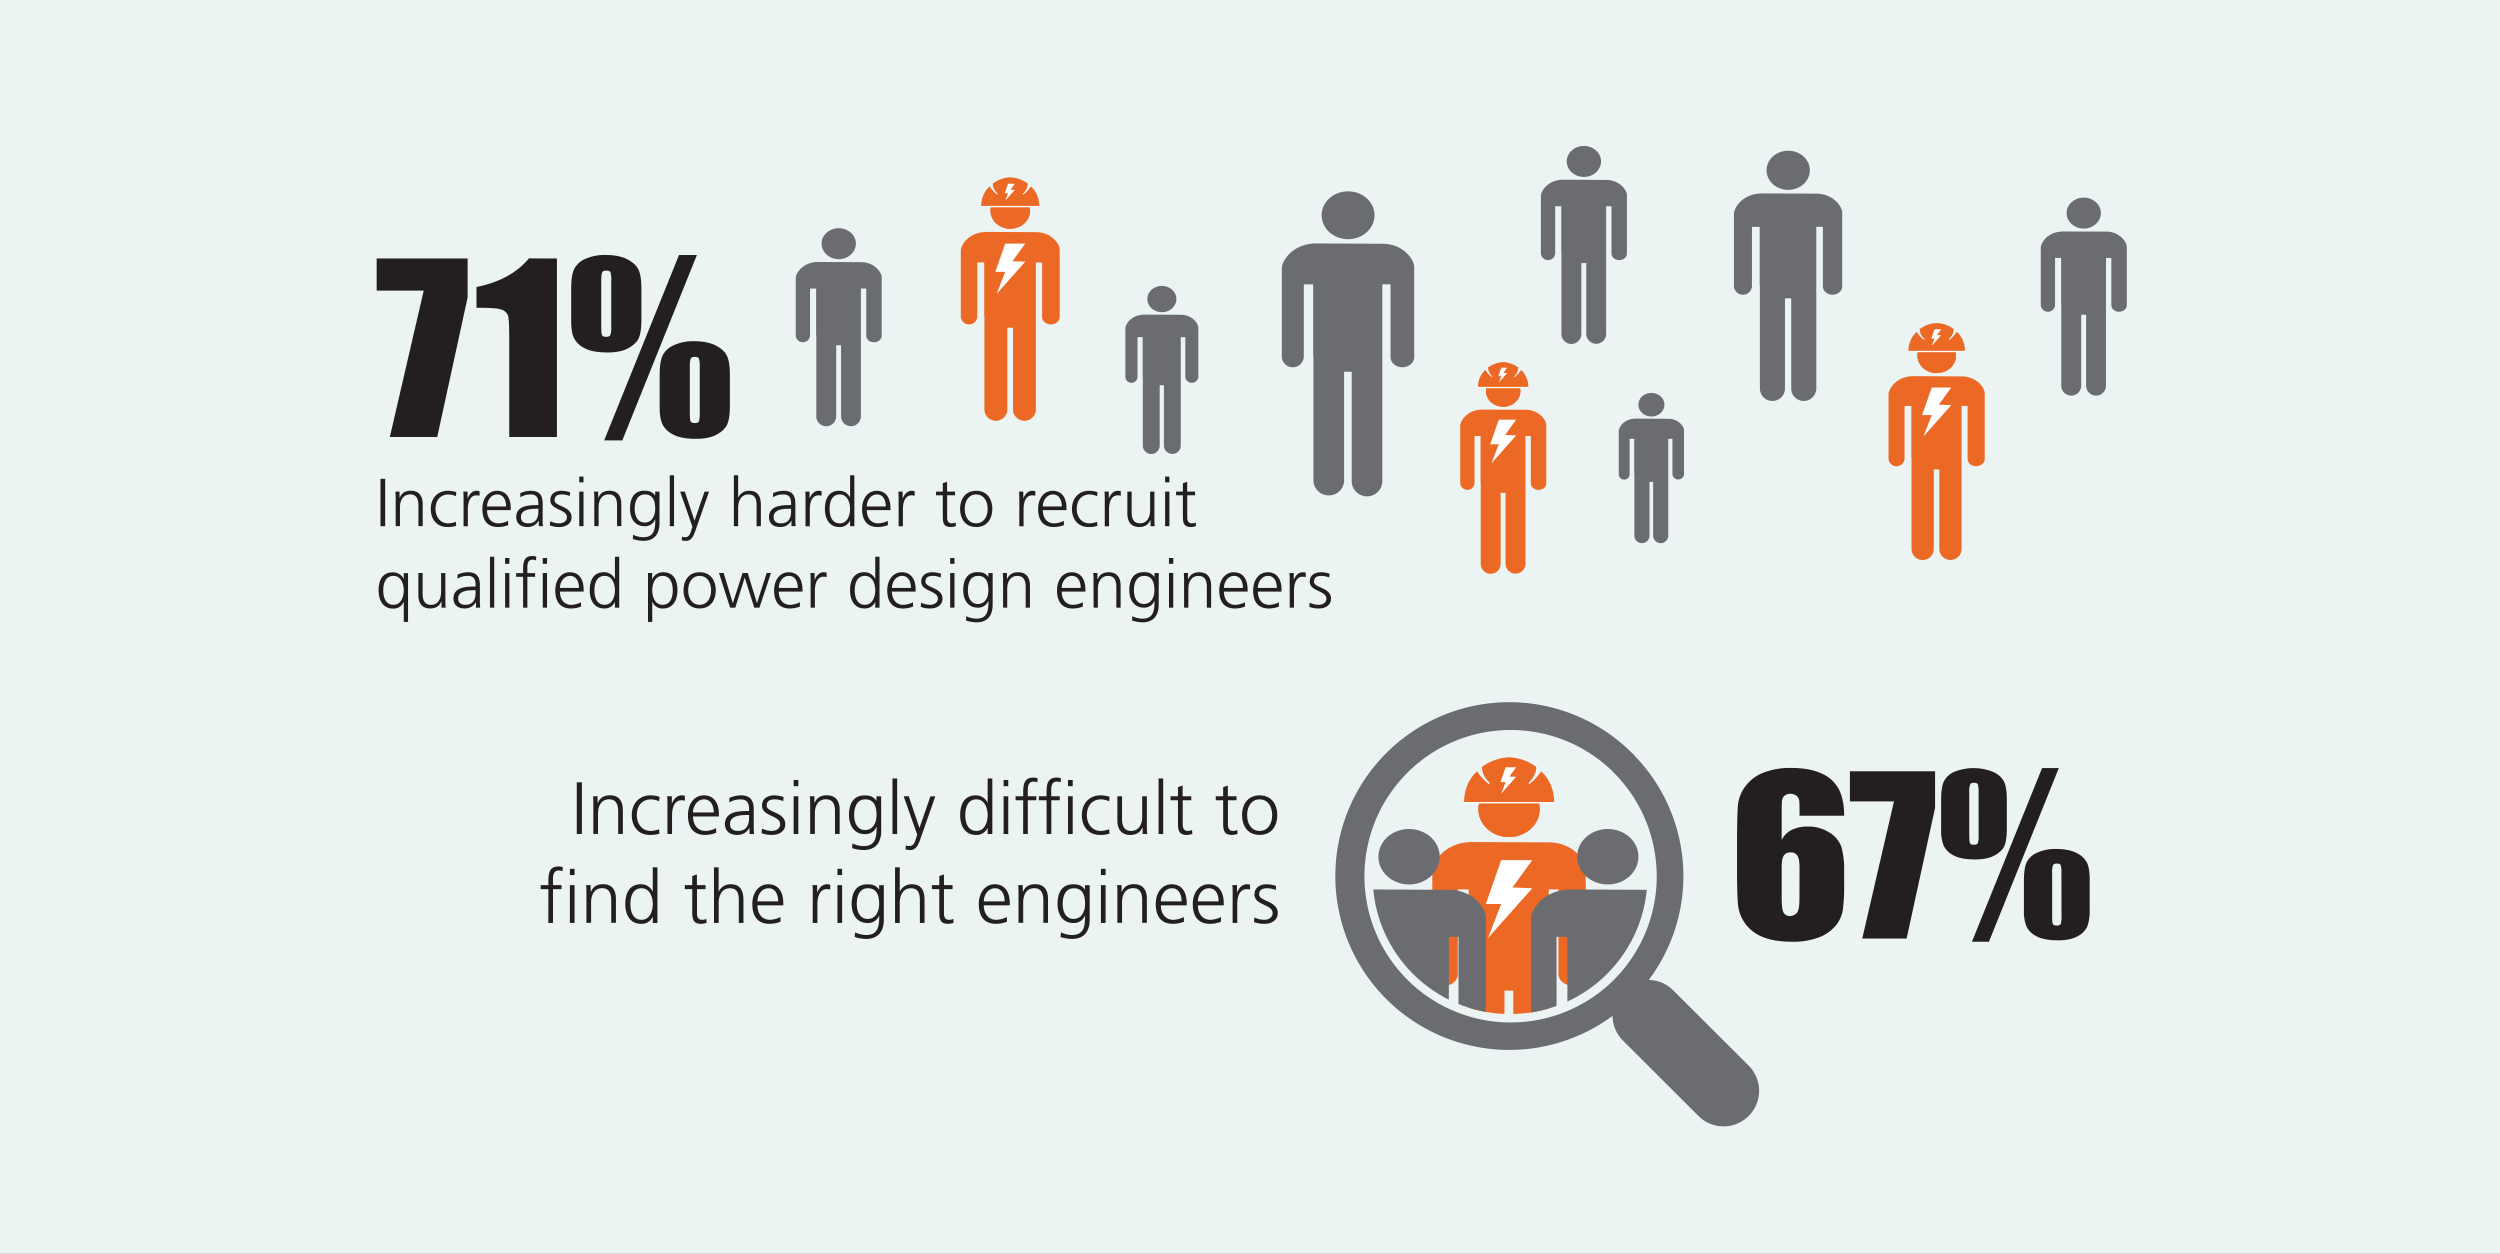 <svg id="Layer_1" data-name="Layer 1" xmlns="http://www.w3.org/2000/svg" xmlns:xlink="http://www.w3.org/1999/xlink" viewBox="0 0 1296 650"><rect x="0" y="0" width="1296" height="650" fill="#333333" stroke="none"/><defs><style>.cls-1,.cls-7{fill:none;}.cls-2{fill:#ebf3f3;stroke:#231f20;stroke-width:0.87px;}.cls-2,.cls-7{stroke-miterlimit:10;}.cls-3{fill:#231f20;}.cls-4{fill:#6b6c6f;}.cls-5{fill:#eb6924;}.cls-6{fill:#fff;}.cls-7{stroke:#fff;stroke-width:0.7px;}.cls-8{clip-path:url(#clip-path);}</style><clipPath id="clip-path"><circle class="cls-1" cx="782.8" cy="454.48" r="71.2"/></clipPath></defs><rect class="cls-2" x="-7.35" y="-7.18" width="1310.2" height="666.95"/><path class="cls-3" d="M197.24,248.22h2.43v24.56h-2.43Z"/><path class="cls-3" d="M205.12,259.06c0-1.37,0-2.78-.14-4.22h2.15V258h.07c.74-1.62,2.07-3.62,5.8-3.62,4.44,0,6.13,3,6.13,6.89v11.47h-2.22v-10.9c0-3.38-1.2-5.56-4.26-5.56-4,0-5.31,3.55-5.31,6.54v9.92h-2.22Z"/><path class="cls-3" d="M236.37,257.23a10.16,10.16,0,0,0-3.84-.91c-4.32,0-6.75,3.13-6.75,7.49,0,4.08,2.46,7.49,6.51,7.49a11.49,11.49,0,0,0,4-.8l.22,2.07a13.3,13.3,0,0,1-4.61.64c-5.77,0-8.59-4.4-8.59-9.4,0-5.52,3.55-9.39,8.87-9.39a13.57,13.57,0,0,1,4.33.7Z"/><path class="cls-3" d="M240.31,258.85a32.39,32.39,0,0,0-.14-4h2.22v3.45h.07c.81-2,2.32-3.87,4.61-3.87a6.3,6.3,0,0,1,1.54.21V257a5.76,5.76,0,0,0-1.61-.21c-3.52,0-4.47,3.94-4.47,7.18v8.86h-2.22Z"/><path class="cls-3" d="M263.43,272.22a14.73,14.73,0,0,1-5.2,1c-6,0-8.17-4-8.17-9.4s3-9.39,7.57-9.39c5.07,0,7.14,4.08,7.14,8.9v1.12H252.49c0,3.8,2,6.86,5.91,6.86a11.49,11.49,0,0,0,5-1.33Zm-1.09-9.68c0-3.13-1.26-6.22-4.57-6.22s-5.28,3.27-5.28,6.22Z"/><path class="cls-3" d="M279.3,269.9h-.07a6.32,6.32,0,0,1-5.7,3.31c-5.1,0-5.91-3.45-5.91-5.07,0-6,6.41-6.3,11.05-6.3h.42v-.91c0-3.07-1.09-4.61-4.08-4.61a9.6,9.6,0,0,0-5.28,1.47v-2.14a14.17,14.17,0,0,1,5.28-1.23c4.44,0,6.3,2,6.3,6.68V269a24.88,24.88,0,0,0,.18,3.76H279.3Zm-.21-6.16h-.63c-3.84,0-8.41.39-8.41,4.33,0,2.36,1.69,3.23,3.73,3.23,5.21,0,5.31-4.53,5.31-6.47Z"/><path class="cls-3" d="M285.22,270.18a10.49,10.49,0,0,0,4.68,1.12c2.11,0,4-1.16,4-3.2,0-4.25-8.62-3.59-8.62-8.79,0-3.56,2.89-4.89,5.84-4.89a14.4,14.4,0,0,1,4.44.8l-.22,1.94a10.4,10.4,0,0,0-4-.84c-2.29,0-3.87.7-3.87,3,0,3.34,8.83,2.92,8.83,8.79,0,3.8-3.55,5.11-6.26,5.11a13.54,13.54,0,0,1-5-.85Z"/><path class="cls-3" d="M302.49,250.05h-2.21v-3h2.21Zm-2.21,4.79h2.21v17.94h-2.21Z"/><path class="cls-3" d="M308.09,259.06c0-1.37,0-2.78-.14-4.22h2.14V258h.07c.74-1.62,2.08-3.62,5.81-3.62,4.43,0,6.12,3,6.12,6.89v11.47h-2.21v-10.9c0-3.38-1.2-5.56-4.26-5.56-4.05,0-5.31,3.55-5.31,6.54v9.92h-2.22Z"/><path class="cls-3" d="M341.87,271.3c0,5-2.25,9.08-8.41,9.08a18.61,18.61,0,0,1-5.42-.95l.18-2.21a12.19,12.19,0,0,0,5.27,1.26c5.7,0,6.2-4.15,6.2-9.22h-.07a5.56,5.56,0,0,1-5.46,3.52c-5.73,0-7.56-5-7.56-9,0-5.45,2.11-9.39,7.39-9.39,2.39,0,3.94.31,5.59,2.46h.07v-2h2.22Zm-7.67-.42c4,0,5.45-3.8,5.45-7.07,0-4.33-1.27-7.49-5.31-7.49-4.22,0-5.32,4-5.32,7.49S330.43,270.88,334.2,270.88Z"/><path class="cls-3" d="M347.22,246.39h2.21v26.39h-2.21Z"/><path class="cls-3" d="M360.38,275.46c-.85,2.46-2.11,4.92-4.61,4.92a10.29,10.29,0,0,1-2.39-.28l.21-1.9a4.51,4.51,0,0,0,1.65.28c1.9,0,2.53-1.58,3.24-3.9l.45-1.59-6.36-18.15H355l5,15,0,0h.07l5.17-15h2.33Z"/><path class="cls-3" d="M380.43,246.39h2.22v11.47h.07a6.09,6.09,0,0,1,5.6-3.44c4.82,0,6.12,3.2,6.12,7.63v10.73h-2.22V262.09c0-3.1-.6-5.77-4.26-5.77-3.94,0-5.31,3.73-5.31,6.86v9.6h-2.22Z"/><path class="cls-3" d="M410.31,269.9h-.07a6.34,6.34,0,0,1-5.7,3.31c-5.1,0-5.91-3.45-5.91-5.07,0-6,6.4-6.3,11.05-6.3h.42v-.91c0-3.07-1.09-4.61-4.08-4.61a9.55,9.55,0,0,0-5.28,1.47v-2.14a14.08,14.08,0,0,1,5.28-1.23c4.43,0,6.29,2,6.29,6.68V269a24.88,24.88,0,0,0,.18,3.76h-2.18Zm-.21-6.16h-.64c-3.83,0-8.41.39-8.41,4.33,0,2.36,1.69,3.23,3.73,3.23,5.21,0,5.32-4.53,5.32-6.47Z"/><path class="cls-3" d="M417.59,258.85a32.39,32.39,0,0,0-.14-4h2.22v3.45h.07c.81-2,2.32-3.87,4.61-3.87a6.38,6.38,0,0,1,1.55.21V257a5.88,5.88,0,0,0-1.62-.21c-3.52,0-4.47,3.94-4.47,7.18v8.86h-2.22Z"/><path class="cls-3" d="M442.9,272.78h-2.22v-2.85h-.07a5.74,5.74,0,0,1-5.59,3.28c-4.93,0-7.39-4.09-7.39-9.4s2.11-9.39,7.39-9.39a6,6,0,0,1,5.59,3.44h.07V246.39h2.22Zm-7.53-1.48c3.94,0,5.31-4.22,5.31-7.49s-1.37-7.49-5.31-7.49c-4.22,0-5.31,4-5.31,7.49S431.15,271.3,435.37,271.3Z"/><path class="cls-3" d="M460.28,272.22a14.78,14.78,0,0,1-5.21,1c-5.94,0-8.16-4-8.16-9.4s3-9.39,7.57-9.39c5.06,0,7.14,4.08,7.14,8.9v1.12H449.34c0,3.8,2,6.86,5.91,6.86a11.49,11.49,0,0,0,5-1.33Zm-1.09-9.68c0-3.13-1.27-6.22-4.57-6.22s-5.28,3.27-5.28,6.22Z"/><path class="cls-3" d="M465.84,258.85a32.39,32.39,0,0,0-.14-4h2.22v3.45H468c.81-2,2.32-3.87,4.61-3.87a6.38,6.38,0,0,1,1.55.21V257a5.88,5.88,0,0,0-1.62-.21c-3.52,0-4.47,3.94-4.47,7.18v8.86h-2.22Z"/><path class="cls-3" d="M495.08,256.74H491v11.61c0,1.62.6,2.95,2.39,2.95a5,5,0,0,0,2-.42l.15,1.83a8.12,8.12,0,0,1-2.71.5c-3.94,0-4.09-2.71-4.09-6V256.74h-3.51v-1.9h3.51v-4.33l2.22-.77v5.1h4.08Z"/><path class="cls-3" d="M506.06,254.42c5.81,0,8.38,4.5,8.38,9.39s-2.57,9.4-8.38,9.4-8.37-4.51-8.37-9.4S500.26,254.42,506.06,254.42Zm0,16.88c3.87,0,5.95-3.34,5.95-7.49s-2.08-7.49-5.95-7.49-5.94,3.34-5.94,7.49S502.19,271.3,506.06,271.3Z"/><path class="cls-3" d="M528.41,258.85a32.39,32.39,0,0,0-.14-4h2.21v3.45h.07c.81-2,2.33-3.87,4.61-3.87a6.38,6.38,0,0,1,1.55.21V257a5.88,5.88,0,0,0-1.62-.21c-3.52,0-4.47,3.94-4.47,7.18v8.86h-2.21Z"/><path class="cls-3" d="M551.53,272.22a14.78,14.78,0,0,1-5.21,1c-5.94,0-8.16-4-8.16-9.4s3-9.39,7.56-9.39c5.07,0,7.15,4.08,7.15,8.9v1.12H540.59c0,3.8,2,6.86,5.91,6.86a11.53,11.53,0,0,0,5-1.33Zm-1.09-9.68c0-3.13-1.27-6.22-4.57-6.22s-5.28,3.27-5.28,6.22Z"/><path class="cls-3" d="M568.77,257.23a10.11,10.11,0,0,0-3.83-.91c-4.33,0-6.76,3.13-6.76,7.49,0,4.08,2.46,7.49,6.51,7.49a11.59,11.59,0,0,0,4-.8l.21,2.07a13.23,13.23,0,0,1-4.61.64c-5.77,0-8.59-4.4-8.59-9.4,0-5.52,3.56-9.39,8.87-9.39a13.45,13.45,0,0,1,4.33.7Z"/><path class="cls-3" d="M572.71,258.85a32.39,32.39,0,0,0-.14-4h2.22v3.45h.07c.81-2,2.32-3.87,4.61-3.87a6.38,6.38,0,0,1,1.55.21V257a5.88,5.88,0,0,0-1.62-.21c-3.52,0-4.47,3.94-4.47,7.18v8.86h-2.22Z"/><path class="cls-3" d="M598.44,268.56c0,1.37,0,2.78.14,4.22h-2.15v-3.2h-.07c-.74,1.62-2.08,3.63-5.81,3.63-4.43,0-6.12-3-6.12-6.9V254.84h2.22v10.91c0,3.37,1.19,5.55,4.26,5.55,4,0,5.31-3.55,5.31-6.54v-9.92h2.22Z"/><path class="cls-3" d="M606.21,250.05H604v-3h2.21ZM604,254.84h2.21v17.94H604Z"/><path class="cls-3" d="M619.55,256.74h-4.08v11.61c0,1.62.59,2.95,2.39,2.95a5.07,5.07,0,0,0,2-.42l.14,1.83a8.12,8.12,0,0,1-2.71.5c-3.94,0-4.08-2.71-4.08-6V256.74h-3.52v-1.9h3.52v-4.33l2.22-.77v5.1h4.08Z"/><path class="cls-3" d="M211.53,322.4h-2.22V312h-.07a5.56,5.56,0,0,1-5.59,3.48c-4.93,0-7.39-4.08-7.39-9.39,0-5.46,2.11-9.4,7.39-9.4a6.17,6.17,0,0,1,5.59,3.34h.07v-2.92h2.22ZM204,313.53c3.94,0,5.31-4.22,5.31-7.49s-1.37-7.5-5.31-7.5c-4.23,0-5.32,4-5.32,7.5S199.77,313.53,204,313.53Z"/><path class="cls-3" d="M230.88,310.79c0,1.37,0,2.78.14,4.22h-2.15v-3.2h-.07c-.73,1.62-2.07,3.62-5.8,3.62-4.44,0-6.12-2.95-6.12-6.9V297.06h2.21V308c0,3.38,1.2,5.56,4.26,5.56,4.05,0,5.31-3.55,5.31-6.54v-9.93h2.22Z"/><path class="cls-3" d="M246.75,312.12h-.07a6.31,6.31,0,0,1-5.7,3.31c-5.1,0-5.91-3.45-5.91-5.07,0-6,6.4-6.29,11.05-6.29h.42v-.92c0-3.06-1.09-4.61-4.08-4.61a9.48,9.48,0,0,0-5.28,1.48v-2.15a14.08,14.08,0,0,1,5.28-1.23c4.43,0,6.3,2,6.3,6.69v7.91a26.4,26.4,0,0,0,.17,3.77h-2.18Zm-.21-6.15h-.63c-3.84,0-8.41.38-8.41,4.32,0,2.36,1.69,3.24,3.73,3.24,5.2,0,5.31-4.54,5.31-6.47Z"/><path class="cls-3" d="M254,288.62h2.21V315H254Z"/><path class="cls-3" d="M264.06,292.28h-2.21v-3h2.21Zm-2.21,4.78h2.21V315h-2.21Z"/><path class="cls-3" d="M271.17,299h-3.62v-1.9h3.62v-1.3c0-3.76.14-7.56,4.75-7.56a5.11,5.11,0,0,1,2.08.35l-.14,1.93a4,4,0,0,0-1.76-.38c-3,0-2.71,3.27-2.71,5.42v1.54h4V299h-4V315h-2.22Z"/><path class="cls-3" d="M283.59,292.28h-2.21v-3h2.21Zm-2.21,4.78h2.21V315h-2.21Z"/><path class="cls-3" d="M301.22,314.45a14.77,14.77,0,0,1-5.21,1c-5.94,0-8.16-4-8.16-9.39s3-9.4,7.56-9.4c5.07,0,7.15,4.08,7.15,8.9v1.13H290.28c0,3.8,2,6.86,5.91,6.86a11.53,11.53,0,0,0,5-1.34Zm-1.09-9.68c0-3.13-1.27-6.23-4.58-6.23s-5.27,3.27-5.27,6.23Z"/><path class="cls-3" d="M321,315h-2.22v-2.85h-.07a5.75,5.75,0,0,1-5.6,3.27c-4.92,0-7.39-4.08-7.39-9.39,0-5.46,2.12-9.4,7.39-9.4a6.06,6.06,0,0,1,5.6,3.45h.07V288.62H321Zm-7.53-1.48c3.94,0,5.31-4.22,5.31-7.49s-1.37-7.5-5.31-7.5c-4.23,0-5.32,4-5.32,7.5S309.24,313.53,313.47,313.53Z"/><path class="cls-3" d="M335.92,297.06h2.21l-.14,3.28h.07a6.21,6.21,0,0,1,5.74-3.7c5.28,0,7.39,3.94,7.39,9.4,0,5.31-2.47,9.39-7.39,9.39a5.56,5.56,0,0,1-5.6-3.48h-.07V322.4h-2.21Zm7.53,1.48c-3.94,0-5.32,4.22-5.32,7.5s1.38,7.49,5.32,7.49c4.22,0,5.31-4,5.31-7.49S347.67,298.54,343.45,298.54Z"/><path class="cls-3" d="M362.69,296.64c5.81,0,8.38,4.51,8.38,9.4s-2.57,9.39-8.38,9.39-8.37-4.5-8.37-9.39S356.89,296.64,362.69,296.64Zm0,16.89c3.87,0,5.95-3.34,5.95-7.49s-2.08-7.5-5.95-7.5-5.94,3.34-5.94,7.5S358.82,313.53,362.69,313.53Z"/><path class="cls-3" d="M393.69,315H391l-4.89-15.52h-.07L381.17,315h-2.68l-5.77-17.95h2.43l4.72,15.52h.07l5-15.52h2.68l4.75,15.52h.07l5-15.52h2.22Z"/><path class="cls-3" d="M414.67,314.45a14.81,14.81,0,0,1-5.21,1c-5.95,0-8.16-4-8.16-9.39s3-9.4,7.56-9.4c5.07,0,7.14,4.08,7.14,8.9v1.13H403.72c0,3.8,2,6.86,5.92,6.86a11.57,11.57,0,0,0,5-1.34Zm-1.09-9.68c0-3.13-1.27-6.23-4.58-6.23s-5.28,3.27-5.28,6.23Z"/><path class="cls-3" d="M420.23,301.07a32.47,32.47,0,0,0-.14-4h2.21v3.45h.07c.81-2,2.33-3.87,4.61-3.87a6.92,6.92,0,0,1,1.55.21v2.33a5.47,5.47,0,0,0-1.62-.22c-3.52,0-4.47,4-4.47,7.18V315h-2.21Z"/><path class="cls-3" d="M455.94,315h-2.21v-2.85h-.07a5.75,5.75,0,0,1-5.6,3.27c-4.93,0-7.39-4.08-7.39-9.39,0-5.46,2.11-9.4,7.39-9.4a6.06,6.06,0,0,1,5.6,3.45h.07V288.62h2.21Zm-7.53-1.48c3.94,0,5.32-4.22,5.32-7.49s-1.38-7.5-5.32-7.5c-4.22,0-5.31,4-5.31,7.5S444.19,313.53,448.41,313.53Z"/><path class="cls-3" d="M473.33,314.45a14.81,14.81,0,0,1-5.21,1c-5.95,0-8.17-4-8.17-9.39s3-9.4,7.57-9.4c5.07,0,7.14,4.08,7.14,8.9v1.13H462.38c0,3.8,2,6.86,5.91,6.86a11.57,11.57,0,0,0,5-1.34Zm-1.1-9.68c0-3.13-1.26-6.23-4.57-6.23s-5.28,3.27-5.28,6.23Z"/><path class="cls-3" d="M477.51,312.41a10.69,10.69,0,0,0,4.68,1.12c2.11,0,4-1.16,4-3.2,0-4.26-8.62-3.59-8.62-8.8,0-3.55,2.88-4.89,5.84-4.89a14.06,14.06,0,0,1,4.43.81l-.21,1.94a10.41,10.41,0,0,0-4-.85c-2.29,0-3.87.71-3.87,3,0,3.35,8.83,2.92,8.83,8.8,0,3.8-3.56,5.1-6.27,5.1a13.61,13.61,0,0,1-5-.84Z"/><path class="cls-3" d="M494.79,292.28h-2.22v-3h2.22Zm-2.22,4.78h2.22V315h-2.22Z"/><path class="cls-3" d="M514.6,313.53c0,5-2.25,9.08-8.41,9.08a18.68,18.68,0,0,1-5.42-.95l.18-2.22a12.06,12.06,0,0,0,5.28,1.27c5.7,0,6.19-4.15,6.19-9.22h-.07a5.57,5.57,0,0,1-5.46,3.52c-5.73,0-7.56-5-7.56-9,0-5.46,2.11-9.4,7.39-9.4,2.39,0,3.94.32,5.59,2.46h.07v-2h2.22Zm-7.67-.42c4,0,5.45-3.8,5.45-7.07,0-4.33-1.26-7.5-5.31-7.5-4.22,0-5.31,4-5.31,7.5S503.16,313.11,506.93,313.11Z"/><path class="cls-3" d="M520,301.29c0-1.38,0-2.78-.14-4.23H522v3.21H522c.73-1.62,2.07-3.63,5.8-3.63,4.44,0,6.12,3,6.12,6.9V315h-2.21V304.1c0-3.38-1.2-5.56-4.26-5.56-4.05,0-5.31,3.56-5.31,6.55V315H520Z"/><path class="cls-3" d="M561.33,314.45a14.77,14.77,0,0,1-5.21,1c-5.94,0-8.16-4-8.16-9.39s3-9.4,7.56-9.4c5.07,0,7.15,4.08,7.15,8.9v1.13H550.39c0,3.8,2,6.86,5.91,6.86a11.53,11.53,0,0,0,5-1.34Zm-1.09-9.68c0-3.13-1.27-6.23-4.57-6.23s-5.28,3.27-5.28,6.23Z"/><path class="cls-3" d="M566.89,301.29c0-1.38,0-2.78-.14-4.23h2.15v3.21H569c.74-1.62,2.07-3.63,5.8-3.63,4.44,0,6.13,3,6.13,6.9V315h-2.22V304.1c0-3.38-1.2-5.56-4.26-5.56-4,0-5.31,3.56-5.31,6.55V315h-2.22Z"/><path class="cls-3" d="M600.67,313.53c0,5-2.25,9.08-8.41,9.08a18.68,18.68,0,0,1-5.42-.95l.18-2.22a12.06,12.06,0,0,0,5.28,1.27c5.7,0,6.19-4.15,6.19-9.22h-.07A5.57,5.57,0,0,1,593,315c-5.74,0-7.57-5-7.57-9,0-5.46,2.11-9.4,7.39-9.4,2.39,0,3.94.32,5.59,2.46h.07v-2h2.22Zm-7.67-.42c4,0,5.45-3.8,5.45-7.07,0-4.33-1.26-7.5-5.31-7.5-4.22,0-5.31,4-5.31,7.5S589.24,313.11,593,313.11Z"/><path class="cls-3" d="M608.24,292.28H606v-3h2.22ZM606,297.06h2.22V315H606Z"/><path class="cls-3" d="M613.83,301.29c0-1.38,0-2.78-.14-4.23h2.15v3.21h.07c.74-1.62,2.07-3.63,5.8-3.63,4.44,0,6.13,3,6.13,6.9V315h-2.22V304.1c0-3.38-1.2-5.56-4.26-5.56-4.05,0-5.31,3.56-5.31,6.55V315h-2.22Z"/><path class="cls-3" d="M645.43,314.45a14.77,14.77,0,0,1-5.21,1c-5.94,0-8.16-4-8.16-9.39s3-9.4,7.56-9.4c5.07,0,7.15,4.08,7.15,8.9v1.13H634.49c0,3.8,2,6.86,5.91,6.86a11.53,11.53,0,0,0,5-1.34Zm-1.09-9.68c0-3.13-1.27-6.23-4.58-6.23s-5.27,3.27-5.27,6.23Z"/><path class="cls-3" d="M663,314.45a14.72,14.72,0,0,1-5.2,1c-6,0-8.17-4-8.17-9.39s3-9.4,7.57-9.4c5.07,0,7.14,4.08,7.14,8.9v1.13H652.08c0,3.8,2,6.86,5.91,6.86a11.49,11.49,0,0,0,5-1.34Zm-1.09-9.68c0-3.13-1.26-6.23-4.57-6.23s-5.28,3.27-5.28,6.23Z"/><path class="cls-3" d="M668.58,301.07a32.47,32.47,0,0,0-.14-4h2.22v3.45h.07c.81-2,2.32-3.87,4.61-3.87a6.92,6.92,0,0,1,1.55.21v2.33a5.52,5.52,0,0,0-1.62-.22c-3.52,0-4.47,4-4.47,7.18V315h-2.22Z"/><path class="cls-3" d="M678.93,312.41a10.69,10.69,0,0,0,4.68,1.12c2.11,0,4-1.16,4-3.2,0-4.26-8.63-3.59-8.63-8.8,0-3.55,2.89-4.89,5.85-4.89a14.06,14.06,0,0,1,4.43.81l-.21,1.94a10.46,10.46,0,0,0-4-.85c-2.29,0-3.87.71-3.87,3,0,3.35,8.83,2.92,8.83,8.8,0,3.8-3.55,5.1-6.26,5.1a13.57,13.57,0,0,1-5-.84Z"/><path class="cls-3" d="M242.42,134v20.16l-15.76,72.39H202.1l17.56-75.92h-24.4V134Z"/><path class="cls-3" d="M288.71,134v92.55H264V176.89q0-10.74-.55-12.92a5,5,0,0,0-3-3.29q-2.47-1.11-11-1.11H247V148.78q17.89-3.6,27.18-14.82Z"/><path class="cls-3" d="M332.5,149.74v15.89c0,4.15-.41,7.27-1.25,9.35s-2.62,3.88-5.37,5.43-6.38,2.31-10.9,2.31q-7.83,0-11.91-2.2a12,12,0,0,1-5.53-5.29c-1-2-1.44-5-1.44-8.86V149.74q0-6.87,1.5-10.15a11.43,11.43,0,0,1,5.77-5.35,24.29,24.29,0,0,1,10.57-2.05q7,0,11.3,2.25t5.8,5.46C332,142,332.5,145.32,332.5,149.74Zm-15.63-4.06a14.46,14.46,0,0,0-.4-4.52c-.26-.57-1-.86-2.17-.86s-1.81.31-2.13.92-.49,2.09-.49,4.46V169q0,4,.42,4.8c.29.54,1,.81,2.26.81,1.06,0,1.75-.31,2.05-.92a12,12,0,0,0,.46-4.29Zm44.4-13.49-38.66,96.1H313.2l38.8-96.1Zm17.1,62.25v15.95c0,4.12-.41,7.23-1.25,9.32s-2.62,3.92-5.37,5.46-6.39,2.32-10.91,2.32q-7.75,0-11.87-2.23a12.14,12.14,0,0,1-5.56-5.32q-1.44-3.09-1.44-8.8v-16.7c0-4.53.5-7.9,1.5-10.09a11.5,11.5,0,0,1,5.77-5.37,24,24,0,0,1,10.57-2.09q7,0,11.36,2.29t5.77,5.49C377.9,186.8,378.37,190.06,378.37,194.44Zm-15.63-4a14.71,14.71,0,0,0-.4-4.54c-.26-.59-1-.89-2.17-.89s-1.8.31-2.1.91a13,13,0,0,0-.46,4.52v23.33c0,2.63.14,4.21.43,4.74s1,.8,2.19.8,1.8-.29,2.08-.88a12.76,12.76,0,0,0,.43-4.32Z"/><path class="cls-4" d="M612.1,163.18l-19.05-.09c-7,.19-9.65,5.32-9.65,7.11v25.39a3.16,3.16,0,0,0,6.29,0V174.77h2.67v20a3.47,3.47,0,0,0,.08.79v35.63a4.38,4.38,0,0,0,8.75,0V199.72h2.18v31.43a4.37,4.37,0,0,0,8.73,0V174.77h2.36v20.82a3.42,3.42,0,0,0,6.75,0V169.86C621.21,167.68,618.06,163.18,612.1,163.18Z"/><path class="cls-4" d="M602.3,161.87c4.18,0,7.56-3.07,7.56-6.85s-3.38-6.82-7.56-6.82-7.54,3.05-7.54,6.82S598.13,161.87,602.3,161.87Z"/><path class="cls-5" d="M537,120.35l-25.83-.12c-9.55.26-13.08,7.21-13.08,9.64v34.44a4.28,4.28,0,0,0,8.52,0V136.07h3.61v27.06a7.45,7.45,0,0,0,.11,1.08v48.32a5.94,5.94,0,0,0,11.86,0V169.9h2.95v42.63a5.94,5.94,0,0,0,11.86,0V136.07h3.23v28.24c0,2.12,2,3.86,4.55,3.86s4.57-1.74,4.57-3.86V129.42C549.35,126.45,545.08,120.35,537,120.35Z"/><path class="cls-5" d="M523.71,118.57c5.68,0,10.27-4.17,10.27-9.28S529.39,100,523.71,100s-10.23,4.13-10.23,9.25S518.07,118.57,523.71,118.57Z"/><polygon class="cls-6" points="521.09 126.28 531.48 126.28 524.86 135.41 531.48 135.67 516.69 152.33 521.09 140.95 515.98 140.95 521.09 126.28"/><path class="cls-5" d="M523.71,118.57c5.67,0,10.25-4.17,10.25-9.28S529.38,100,523.71,100s-10.23,4.13-10.23,9.25S518.05,118.57,523.71,118.57Z"/><path class="cls-5" d="M523.47,107.1h15.31a14,14,0,0,0-4.35-10.51,16.26,16.26,0,0,1-4,4.35l-.21-.53s2.65-2.23,2.54-5.25a16.23,16.23,0,0,0-9.12-3.24"/><path class="cls-5" d="M524,107.1H508.68A14,14,0,0,1,513,96.59a16.26,16.26,0,0,0,4,4.35l.22-.53s-2.66-2.23-2.55-5.25a16.23,16.23,0,0,1,9.12-3.24"/><polygon class="cls-6" points="522.58 95.26 526.09 95.26 523.85 98.36 526.09 98.44 521.08 104.08 522.58 100.23 520.85 100.23 522.58 95.26"/><line class="cls-7" x1="508.68" y1="107.1" x2="538.78" y2="107.1"/><path class="cls-4" d="M941.5,100.39l-28.29-.13c-10.46.28-14.34,7.9-14.34,10.56v37.72a4.69,4.69,0,0,0,9.34,0V117.6h4v29.65a5.23,5.23,0,0,0,.12,1.19v52.92a6.5,6.5,0,0,0,13,0V154.67h3.24v46.69a6.49,6.49,0,0,0,13,0V117.6H945v30.94c0,2.32,2.25,4.23,5,4.23s5-1.91,5-4.23V110.32C955,107.07,950.35,100.39,941.5,100.39Z"/><path class="cls-4" d="M927,98.44c6.21,0,11.23-4.56,11.23-10.17s-5-10.13-11.23-10.13-11.21,4.53-11.21,10.13S920.75,98.44,927,98.44Z"/><path class="cls-4" d="M864.86,217.1,847.81,217c-6.3.17-8.64,4.76-8.64,6.36V246.1a2.83,2.83,0,0,0,5.63,0V227.47h2.39v17.86a2.76,2.76,0,0,0,.08.71v31.89a3.92,3.92,0,0,0,7.82,0V249.8H857v28.13a3.92,3.92,0,0,0,7.82,0V227.47H867V246.1a3.06,3.06,0,0,0,6,0v-23C873,221.13,870.19,217.1,864.86,217.1Z"/><path class="cls-4" d="M856.09,215.93c3.74,0,6.77-2.75,6.77-6.13s-3-6.11-6.77-6.11-6.75,2.73-6.75,6.11S852.36,215.93,856.09,215.93Z"/><path class="cls-4" d="M832.62,93.28l-22.45-.11c-8.29.22-11.37,6.27-11.37,8.37v29.92a3.72,3.72,0,0,0,7.41,0V106.93h3.15v23.51a4.22,4.22,0,0,0,.09.94v42a5.16,5.16,0,0,0,10.31,0v-37h2.56v37a5.16,5.16,0,0,0,10.3,0V106.93h2.78v24.53c0,1.84,1.78,3.35,4,3.35s4-1.51,4-3.35V101.15C843.34,98.58,839.63,93.28,832.62,93.28Z"/><path class="cls-4" d="M821.07,91.73c4.93,0,8.91-3.62,8.91-8.07s-4-8-8.91-8-8.89,3.59-8.89,8S816.15,91.73,821.07,91.73Z"/><path class="cls-4" d="M1091.74,120.06,1069.3,120c-8.29.22-11.37,6.26-11.37,8.37v29.91a3.72,3.72,0,0,0,7.4,0V133.7h3.15v23.52a4.08,4.08,0,0,0,.1.93v42a5.16,5.16,0,0,0,10.31,0v-37h2.56v37a5.15,5.15,0,0,0,10.29,0V133.7h2.78v24.53c0,1.85,1.79,3.36,4,3.36s4-1.51,4-3.36v-30.3C1102.47,125.35,1098.76,120.06,1091.74,120.06Z"/><path class="cls-4" d="M1080.2,118.51c4.92,0,8.9-3.62,8.9-8.07s-4-8-8.9-8-8.89,3.59-8.89,8S1075.28,118.51,1080.2,118.51Z"/><path class="cls-4" d="M446.33,135.91l-22.44-.11c-8.29.22-11.37,6.26-11.37,8.37v29.92a3.72,3.72,0,0,0,7.4,0V149.56h3.15v23.51a4.23,4.23,0,0,0,.1.94v42a5.16,5.16,0,0,0,10.31,0V179H436v37a5.15,5.15,0,0,0,10.29,0V149.56h2.78v24.53c0,1.84,1.79,3.35,4,3.35s4-1.51,4-3.35V143.78C457.06,141.2,453.35,135.91,446.33,135.91Z"/><path class="cls-4" d="M434.79,134.36c4.92,0,8.9-3.62,8.9-8.07s-4-8-8.9-8-8.89,3.59-8.89,8S429.87,134.36,434.79,134.36Z"/><path class="cls-4" d="M716.63,126.37,682,126.2c-12.78.35-17.52,9.66-17.52,12.91v46.1a5.73,5.73,0,0,0,11.41,0V147.4h4.86v36.24a6.37,6.37,0,0,0,.14,1.45v64.68a8,8,0,0,0,15.89,0V192.7h3.95v57.07a7.94,7.94,0,0,0,15.86,0V147.4h4.28v37.81c0,2.84,2.75,5.17,6.11,5.17s6.14-2.33,6.14-5.17V138.5C733.16,134.53,727.44,126.37,716.63,126.37Z"/><path class="cls-4" d="M698.84,124c7.59,0,13.72-5.58,13.72-12.42s-6.13-12.39-13.72-12.39-13.7,5.54-13.7,12.39S691.26,124,698.84,124Z"/><path class="cls-5" d="M790.79,212.42l-22.44-.1c-8.3.22-11.36,6.26-11.36,8.37V250.6a3.72,3.72,0,0,0,7.4,0V226.07h3.14v23.51a7.13,7.13,0,0,0,.09.94v42a5.16,5.16,0,0,0,10.31,0v-37h2.56v37a5.16,5.16,0,0,0,10.3,0V226.07h2.8V250.6c0,1.84,1.78,3.36,4,3.36s4-1.52,4-3.36V220.29C801.52,217.72,797.81,212.42,790.79,212.42Z"/><path class="cls-5" d="M779.25,210.87c4.93,0,8.92-3.62,8.92-8.06s-4-8-8.92-8-8.89,3.6-8.89,8S774.34,210.87,779.25,210.87Z"/><polygon class="cls-6" points="776.97 217.57 786 217.57 780.24 225.5 786 225.73 773.15 240.2 776.97 230.31 772.53 230.31 776.97 217.57"/><path class="cls-5" d="M779.25,210.87c4.92,0,8.9-3.62,8.9-8.06s-4-8-8.9-8-8.89,3.6-8.89,8S774.33,210.87,779.25,210.87Z"/><path class="cls-5" d="M779,200.9h13.3a12.13,12.13,0,0,0-3.78-9.12,14.15,14.15,0,0,1-3.46,3.78l-.18-.46a6.47,6.47,0,0,0,2.21-4.57,14.08,14.08,0,0,0-7.93-2.81"/><path class="cls-5" d="M779.49,200.9h-13.3a12.13,12.13,0,0,1,3.78-9.12,14.15,14.15,0,0,0,3.46,3.78l.18-.46a6.47,6.47,0,0,1-2.21-4.57,14.08,14.08,0,0,1,7.93-2.81"/><polygon class="cls-6" points="778.26 190.63 781.32 190.63 779.37 193.31 781.32 193.39 776.97 198.29 778.26 194.94 776.76 194.94 778.26 190.63"/><line class="cls-7" x1="766.19" y1="200.9" x2="792.34" y2="200.9"/><path class="cls-5" d="M1016.89,195.13,991.75,195c-9.3.25-12.73,7-12.73,9.38v33.52a4.16,4.16,0,0,0,8.29,0V210.42h3.52v26.35a7.32,7.32,0,0,0,.1,1v47a5.78,5.78,0,0,0,11.55,0V243.36h2.87v41.49a5.78,5.78,0,0,0,11.54,0V210.42H1020v27.49c0,2.06,2,3.76,4.43,3.76s4.45-1.7,4.45-3.76V204C1028.92,201.06,1024.76,195.13,1016.89,195.13Z"/><path class="cls-5" d="M1004,193.39c5.53,0,10-4,10-9s-4.47-9-10-9-10,4-10,9S998.46,193.39,1004,193.39Z"/><polygon class="cls-6" points="1001.41 200.9 1011.52 200.9 1005.08 209.79 1011.52 210.04 997.12 226.26 1001.41 215.17 996.43 215.17 1001.41 200.9"/><path class="cls-5" d="M1004,193.39c5.52,0,10-4,10-9s-4.46-9-10-9-10,4-10,9S998.45,193.39,1004,193.39Z"/><path class="cls-5" d="M1003.72,182.22h14.91a13.63,13.63,0,0,0-4.24-10.23,15.8,15.8,0,0,1-3.87,4.24l-.21-.52s2.58-2.17,2.48-5.11a15.76,15.76,0,0,0-8.88-3.15"/><path class="cls-5" d="M1004.23,182.22h-14.9A13.63,13.63,0,0,1,993.57,172a15.6,15.6,0,0,0,3.87,4.24l.21-.52s-2.59-2.17-2.48-5.11a15.76,15.76,0,0,1,8.88-3.15"/><polygon class="cls-6" points="1002.86 170.7 1006.28 170.7 1004.1 173.71 1006.28 173.8 1001.4 179.29 1002.86 175.54 1001.17 175.54 1002.86 170.7"/><line class="cls-7" x1="989.33" y1="182.22" x2="1018.63" y2="182.22"/><path class="cls-3" d="M956,422.87H932.88c0-4,0-6.58-.14-7.63a3.84,3.84,0,0,0-1.37-2.65,5,5,0,0,0-3.35-1.07,4.24,4.24,0,0,0-2.92,1,3.93,3.93,0,0,0-1.31,2.62c-.12,1.07-.17,3.23-.17,6.48v13.82a11.58,11.58,0,0,1,5.2-5.22,18.6,18.6,0,0,1,8.47-1.74,19.91,19.91,0,0,1,11.22,3.21,14.08,14.08,0,0,1,6.18,7.71A45.22,45.22,0,0,1,956,451.58v6.91a90.6,90.6,0,0,1-.74,13.55,16.8,16.8,0,0,1-4,8.22,20.87,20.87,0,0,1-8.87,5.86,37.53,37.53,0,0,1-13.13,2.09q-9.33,0-15.28-2.41a20.22,20.22,0,0,1-9.18-6.93,19.89,19.89,0,0,1-3.78-9.51q-.54-5-.54-19.33V438q0-15.48.49-20.7a19.19,19.19,0,0,1,4-9.88,21,21,0,0,1,9.53-7,38.59,38.59,0,0,1,13.93-2.33q9.74,0,16,2.95a18.26,18.26,0,0,1,8.92,8.3Q956,414.74,956,422.87Zm-23.12,27.05q0-4.6-1.08-6.32a3.89,3.89,0,0,0-3.55-1.71,4,4,0,0,0-3.52,1.63q-1.11,1.64-1.11,6.4v15.69q0,5.73,1,7.5a3.78,3.78,0,0,0,3.52,1.77,4.87,4.87,0,0,0,3.09-1.37q1.61-1.36,1.6-7.36Z"/><path class="cls-3" d="M1003.15,399.84v18.9l-14.76,67.81h-23l16.45-71.12H959V399.84Z"/><path class="cls-3" d="M1040.34,414.63v14.88q0,5.85-1.17,8.76c-.78,2-2.46,3.64-5,5.09s-6,2.17-10.21,2.17q-7.32,0-11.16-2.06a11.36,11.36,0,0,1-5.18-5,20.4,20.4,0,0,1-1.34-8.3V414.63q0-6.44,1.4-9.51a10.72,10.72,0,0,1,5.41-5,26.92,26.92,0,0,1,20.48.19,11.44,11.44,0,0,1,5.44,5.11C1039.89,407.41,1040.34,410.48,1040.34,414.63Zm-14.64-3.81a13.59,13.59,0,0,0-.38-4.23c-.24-.53-.92-.8-2-.8s-1.7.28-2,.86a11.15,11.15,0,0,0-.46,4.17v21.85c0,2.5.13,4,.4,4.5s1,.75,2.12.75c1,0,1.63-.28,1.92-.85a11.5,11.5,0,0,0,.43-4Zm41.59-12.64-36.22,90h-8.81l36.35-90Zm16,58.33v14.94a24.8,24.8,0,0,1-1.18,8.73,10.67,10.67,0,0,1-5,5.11q-3.87,2.18-10.22,2.17-7.26,0-11.13-2.09a11.34,11.34,0,0,1-5.2-5,20,20,0,0,1-1.35-8.24V456.51q0-6.37,1.4-9.46a10.8,10.8,0,0,1,5.41-5,22.51,22.51,0,0,1,9.9-1.95q6.58,0,10.64,2.14a11.4,11.4,0,0,1,5.41,5.14Q1083.32,450.35,1083.32,456.51Zm-14.65-3.75a13.84,13.84,0,0,0-.38-4.26c-.24-.55-.92-.83-2-.83s-1.68.29-2,.86a12.14,12.14,0,0,0-.43,4.23v21.85c0,2.46.13,3.95.4,4.45s1,.75,2.06.75,1.68-.28,2-.83a12.34,12.34,0,0,0,.4-4.05Z"/><path class="cls-3" d="M299,405.56h2.65v26.8H299Z"/><path class="cls-3" d="M307.59,417.38c0-1.49,0-3-.15-4.6h2.34v3.49h.08c.8-1.77,2.26-4,6.33-4,4.84,0,6.69,3.23,6.69,7.53v12.52h-2.42v-11.9c0-3.69-1.31-6.07-4.65-6.07-4.42,0-5.8,3.88-5.8,7.14v10.83h-2.42Z"/><path class="cls-3" d="M341.69,415.39a11,11,0,0,0-4.18-1c-4.73,0-7.38,3.42-7.38,8.18,0,4.45,2.69,8.18,7.11,8.18a12.74,12.74,0,0,0,4.41-.88l.23,2.26a14.39,14.39,0,0,1-5,.69c-6.3,0-9.37-4.8-9.37-10.25,0-6,3.88-10.26,9.68-10.26a14.62,14.62,0,0,1,4.72.77Z"/><path class="cls-3" d="M346,417.15a35.9,35.9,0,0,0-.15-4.37h2.42v3.76h.07c.89-2.19,2.54-4.23,5-4.23a6.87,6.87,0,0,1,1.69.24v2.53a6.46,6.46,0,0,0-1.76-.23c-3.84,0-4.88,4.3-4.88,7.83v9.68H346Z"/><path class="cls-3" d="M371.23,431.75a16.09,16.09,0,0,1-5.69,1.07c-6.49,0-8.91-4.37-8.91-10.25s3.31-10.26,8.26-10.26c5.53,0,7.8,4.46,7.8,9.72v1.23H359.28c0,4.15,2.23,7.49,6.46,7.49a12.6,12.6,0,0,0,5.49-1.46ZM370,421.19c0-3.42-1.39-6.8-5-6.8s-5.76,3.57-5.76,6.8Z"/><path class="cls-3" d="M388.55,429.21h-.08a6.88,6.88,0,0,1-6.22,3.61c-5.57,0-6.45-3.76-6.45-5.53,0-6.56,7-6.87,12.05-6.87h.47v-1c0-3.34-1.19-5-4.46-5A10.41,10.41,0,0,0,378.1,416v-2.34a15.43,15.43,0,0,1,5.76-1.35c4.84,0,6.88,2.19,6.88,7.3v8.64a28.08,28.08,0,0,0,.19,4.11h-2.38Zm-.23-6.72h-.7c-4.18,0-9.17.43-9.17,4.73,0,2.57,1.84,3.53,4.07,3.53,5.68,0,5.8-4.95,5.8-7.07Z"/><path class="cls-3" d="M395,429.52a11.49,11.49,0,0,0,5.1,1.23c2.31,0,4.34-1.27,4.34-3.49,0-4.65-9.41-3.92-9.41-9.61,0-3.88,3.15-5.34,6.38-5.34a15.56,15.56,0,0,1,4.84.89l-.23,2.11a11.38,11.38,0,0,0-4.34-.92c-2.5,0-4.23.77-4.23,3.26,0,3.65,9.64,3.19,9.64,9.61,0,4.14-3.87,5.56-6.83,5.56a14.74,14.74,0,0,1-5.49-.92Z"/><path class="cls-3" d="M413.85,407.55h-2.42v-3.22h2.42Zm-2.42,5.23h2.42v19.58h-2.42Z"/><path class="cls-3" d="M420,417.38a45,45,0,0,0-.16-4.6h2.35v3.49h.07c.81-1.77,2.27-4,6.34-4,4.84,0,6.68,3.23,6.68,7.53v12.52h-2.42v-11.9c0-3.69-1.3-6.07-4.65-6.07-4.41,0-5.79,3.88-5.79,7.14v10.83H420Z"/><path class="cls-3" d="M456.82,430.75c0,5.45-2.45,9.91-9.18,9.91a20.18,20.18,0,0,1-5.91-1l.19-2.42a13.26,13.26,0,0,0,5.76,1.38c6.22,0,6.76-4.53,6.76-10.06h-.07a6.08,6.08,0,0,1-6,3.84c-6.26,0-8.26-5.45-8.26-9.79,0-5.95,2.31-10.26,8.07-10.26,2.61,0,4.3.35,6.11,2.69h.07v-2.22h2.42Zm-8.37-.46c4.38,0,5.95-4.15,5.95-7.72,0-4.72-1.38-8.18-5.8-8.18-4.6,0-5.8,4.38-5.8,8.18S444.34,430.29,448.45,430.29Z"/><path class="cls-3" d="M462.66,403.56h2.42v28.8h-2.42Z"/><path class="cls-3" d="M477,435.28c-.92,2.69-2.3,5.38-5,5.38a11.66,11.66,0,0,1-2.61-.31l.23-2.07a5,5,0,0,0,1.8.3c2.08,0,2.77-1.72,3.54-4.26l.5-1.73-7-19.81h2.65l5.5,16.36,0,0h.07l5.65-16.32h2.53Z"/><path class="cls-3" d="M514.42,432.36H512v-3.11h-.07a6.28,6.28,0,0,1-6.11,3.57c-5.38,0-8.07-4.45-8.07-10.25s2.31-10.26,8.07-10.26a6.62,6.62,0,0,1,6.11,3.77H512V403.56h2.42Zm-8.22-1.61c4.31,0,5.8-4.61,5.8-8.18s-1.49-8.18-5.8-8.18c-4.6,0-5.8,4.38-5.8,8.18S501.6,430.75,506.2,430.75Z"/><path class="cls-3" d="M522.68,407.55h-2.42v-3.22h2.42Zm-2.42,5.23h2.42v19.58h-2.42Z"/><path class="cls-3" d="M530.43,414.85h-3.95v-2.07h3.95v-1.43c0-4.1.16-8.25,5.19-8.25a5.53,5.53,0,0,1,2.26.38l-.15,2.11a4.28,4.28,0,0,0-1.92-.42c-3.3,0-3,3.57-3,5.92v1.69h4.42v2.07h-4.42v17.51h-2.42Z"/><path class="cls-3" d="M542.54,414.85h-4v-2.07h4v-1.43c0-4.1.15-8.25,5.18-8.25a5.58,5.58,0,0,1,2.27.38l-.16,2.11a4.25,4.25,0,0,0-1.92-.42c-3.3,0-2.95,3.57-2.95,5.92v1.69h4.41v2.07H545v17.51h-2.42Z"/><path class="cls-3" d="M556.09,407.55h-2.42v-3.22h2.42Zm-2.42,5.23h2.42v19.58h-2.42Z"/><path class="cls-3" d="M575,415.39a11.06,11.06,0,0,0-4.19-1c-4.72,0-7.37,3.42-7.37,8.18,0,4.45,2.69,8.18,7.1,8.18a12.74,12.74,0,0,0,4.42-.88l.23,2.26a14.42,14.42,0,0,1-5,.69c-6.3,0-9.37-4.8-9.37-10.25,0-6,3.88-10.26,9.68-10.26a14.62,14.62,0,0,1,4.72.77Z"/><path class="cls-3" d="M594.53,427.75a45.06,45.06,0,0,0,.16,4.61h-2.35v-3.49h-.07c-.81,1.76-2.27,3.95-6.34,3.95-4.84,0-6.68-3.22-6.68-7.52V412.78h2.42v11.9c0,3.69,1.3,6.07,4.64,6.07,4.42,0,5.8-3.88,5.8-7.14V412.78h2.42Z"/><path class="cls-3" d="M600.6,403.56H603v28.8H600.6Z"/><path class="cls-3" d="M617.57,414.85h-4.45v12.67c0,1.77.65,3.23,2.61,3.23a5.64,5.64,0,0,0,2.23-.46l.15,2a8.92,8.92,0,0,1-3,.53c-4.3,0-4.45-2.95-4.45-6.53V414.85h-3.84v-2.07h3.84v-4.73l2.42-.84v5.57h4.45Z"/><path class="cls-3" d="M641,414.85h-4.45v12.67c0,1.77.65,3.23,2.61,3.23a5.6,5.6,0,0,0,2.23-.46l.15,2a8.81,8.81,0,0,1-3,.53c-4.3,0-4.45-2.95-4.45-6.53V414.85h-3.84v-2.07h3.84v-4.73l2.42-.84v5.57H641Z"/><path class="cls-3" d="M653,412.31c6.34,0,9.15,4.92,9.15,10.26s-2.81,10.25-9.15,10.25-9.14-4.91-9.14-10.25S646.68,412.31,653,412.31Zm0,18.44c4.23,0,6.5-3.65,6.5-8.18s-2.27-8.18-6.5-8.18-6.49,3.65-6.49,8.18S648.79,430.75,653,430.75Z"/><path class="cls-3" d="M284.29,460.93h-4v-2.07h4v-1.42c0-4.11.16-8.26,5.19-8.26a5.56,5.56,0,0,1,2.26.38l-.15,2.11a4.42,4.42,0,0,0-1.92-.42c-3.3,0-3,3.57-3,5.92v1.69h4.42v2.07h-4.42v17.51h-2.42Z"/><path class="cls-3" d="M297.85,453.63h-2.42v-3.22h2.42Zm-2.42,5.23h2.42v19.58h-2.42Z"/><path class="cls-3" d="M304,463.47c0-1.5,0-3-.15-4.61h2.34v3.49h.08c.8-1.77,2.26-4,6.33-4,4.84,0,6.69,3.22,6.69,7.52v12.52h-2.42v-11.9c0-3.69-1.31-6.07-4.65-6.07-4.42,0-5.8,3.88-5.8,7.14v10.83H304Z"/><path class="cls-3" d="M340.82,478.44H338.4v-3.11h-.08a6.27,6.27,0,0,1-6.1,3.58c-5.38,0-8.07-4.46-8.07-10.26s2.31-10.25,8.07-10.25a6.58,6.58,0,0,1,6.1,3.76h.08V449.64h2.42Zm-8.22-1.61c4.3,0,5.8-4.61,5.8-8.18s-1.5-8.18-5.8-8.18c-4.61,0-5.8,4.38-5.8,8.18S328,476.83,332.6,476.83Z"/><path class="cls-3" d="M365.78,460.93h-4.46v12.68c0,1.76.66,3.22,2.62,3.22a5.55,5.55,0,0,0,2.22-.46l.16,2a8.88,8.88,0,0,1-3,.54c-4.3,0-4.46-3-4.46-6.53V460.93h-3.84v-2.07h3.84v-4.73l2.42-.84v5.57h4.46Z"/><path class="cls-3" d="M370.12,449.64h2.42v12.52h.07a6.65,6.65,0,0,1,6.11-3.76c5.26,0,6.68,3.49,6.68,8.33v11.71H383V466.77c0-3.38-.65-6.3-4.65-6.3-4.3,0-5.79,4.07-5.79,7.49v10.48h-2.42Z"/><path class="cls-3" d="M404.6,477.83a16.09,16.09,0,0,1-5.68,1.08c-6.49,0-8.91-4.38-8.91-10.26s3.3-10.25,8.26-10.25c5.53,0,7.79,4.45,7.79,9.71v1.23h-13.4c0,4.15,2.23,7.49,6.45,7.49a12.57,12.57,0,0,0,5.49-1.46Zm-1.19-10.56c0-3.42-1.38-6.8-5-6.8s-5.76,3.57-5.76,6.8Z"/><path class="cls-3" d="M421.34,463.24a36,36,0,0,0-.15-4.38h2.42v3.76h.08c.88-2.19,2.53-4.22,5-4.22a7,7,0,0,1,1.69.23v2.53a6.54,6.54,0,0,0-1.77-.23c-3.84,0-4.88,4.3-4.88,7.84v9.67h-2.42Z"/><path class="cls-3" d="M436.55,453.63h-2.42v-3.22h2.42Zm-2.42,5.23h2.42v19.58h-2.42Z"/><path class="cls-3" d="M458.17,476.83c0,5.45-2.46,9.91-9.18,9.91a20.18,20.18,0,0,1-5.91-1l.19-2.42a13.26,13.26,0,0,0,5.76,1.39c6.22,0,6.76-4.54,6.76-10.07h-.08a6,6,0,0,1-5.95,3.84c-6.26,0-8.26-5.45-8.26-9.79,0-5.95,2.31-10.25,8.07-10.25,2.61,0,4.3.34,6.1,2.68h.08v-2.22h2.42Zm-8.37-.46c4.38,0,5.95-4.15,5.95-7.72,0-4.72-1.38-8.18-5.8-8.18-4.61,0-5.8,4.38-5.8,8.18S445.69,476.37,449.8,476.37Z"/><path class="cls-3" d="M464,449.64h2.42v12.52h.07a6.65,6.65,0,0,1,6.11-3.76c5.26,0,6.68,3.49,6.68,8.33v11.71h-2.42V466.77c0-3.38-.65-6.3-4.65-6.3-4.3,0-5.79,4.07-5.79,7.49v10.48H464Z"/><path class="cls-3" d="M493.81,460.93h-4.46v12.68c0,1.76.65,3.22,2.61,3.22a5.6,5.6,0,0,0,2.23-.46l.15,2a8.76,8.76,0,0,1-2.95.54c-4.31,0-4.46-3-4.46-6.53V460.93h-3.84v-2.07h3.84v-4.73l2.42-.84v5.57h4.46Z"/><path class="cls-3" d="M522,477.83a16,16,0,0,1-5.68,1.08c-6.49,0-8.91-4.38-8.91-10.26s3.3-10.25,8.26-10.25c5.53,0,7.79,4.45,7.79,9.71v1.23H510c0,4.15,2.23,7.49,6.45,7.49a12.57,12.57,0,0,0,5.49-1.46Zm-1.19-10.56c0-3.42-1.38-6.8-5-6.8S510,464,510,467.27Z"/><path class="cls-3" d="M528,463.47c0-1.5,0-3-.15-4.61h2.34v3.49h.08c.8-1.77,2.26-4,6.33-4,4.84,0,6.69,3.22,6.69,7.52v12.52h-2.42v-11.9c0-3.69-1.31-6.07-4.65-6.07-4.42,0-5.8,3.88-5.8,7.14v10.83H528Z"/><path class="cls-3" d="M564.89,476.83c0,5.45-2.46,9.91-9.18,9.91a20.19,20.19,0,0,1-5.92-1l.2-2.42a13.19,13.19,0,0,0,5.76,1.39c6.22,0,6.76-4.54,6.76-10.07h-.08a6.06,6.06,0,0,1-5.95,3.84c-6.26,0-8.26-5.45-8.26-9.79,0-5.95,2.3-10.25,8.06-10.25,2.62,0,4.31.34,6.11,2.68h.08v-2.22h2.42Zm-8.38-.46c4.38,0,6-4.15,6-7.72,0-4.72-1.39-8.18-5.8-8.18-4.61,0-5.8,4.38-5.8,8.18S552.41,476.37,556.51,476.37Z"/><path class="cls-3" d="M573.14,453.63h-2.42v-3.22h2.42Zm-2.42,5.23h2.42v19.58h-2.42Z"/><path class="cls-3" d="M579.25,463.47a45.06,45.06,0,0,0-.16-4.61h2.35v3.49h.07c.81-1.77,2.27-4,6.34-4,4.84,0,6.68,3.22,6.68,7.52v12.52h-2.42v-11.9c0-3.69-1.3-6.07-4.64-6.07-4.42,0-5.8,3.88-5.8,7.14v10.83h-2.42Z"/><path class="cls-3" d="M613.73,477.83a16.09,16.09,0,0,1-5.68,1.08c-6.49,0-8.91-4.38-8.91-10.26s3.3-10.25,8.26-10.25c5.53,0,7.79,4.45,7.79,9.71v1.23h-13.4c0,4.15,2.23,7.49,6.45,7.49a12.57,12.57,0,0,0,5.49-1.46Zm-1.19-10.56c0-3.42-1.38-6.8-5-6.8s-5.76,3.57-5.76,6.8Z"/><path class="cls-3" d="M632.93,477.83a16.09,16.09,0,0,1-5.68,1.08c-6.49,0-8.91-4.38-8.91-10.26s3.3-10.25,8.26-10.25c5.53,0,7.79,4.45,7.79,9.71v1.23H621c0,4.15,2.23,7.49,6.45,7.49a12.57,12.57,0,0,0,5.49-1.46Zm-1.19-10.56c0-3.42-1.38-6.8-5-6.8S621,464,621,467.27Z"/><path class="cls-3" d="M639,463.24a33.76,33.76,0,0,0-.16-4.38h2.42v3.76h.08c.88-2.19,2.54-4.22,5-4.22a6.9,6.9,0,0,1,1.69.23v2.53a6.46,6.46,0,0,0-1.76-.23c-3.84,0-4.88,4.3-4.88,7.84v9.67H639Z"/><path class="cls-3" d="M650.29,475.6a11.5,11.5,0,0,0,5.11,1.23c2.3,0,4.34-1.27,4.34-3.49,0-4.65-9.41-3.92-9.41-9.61,0-3.87,3.15-5.33,6.37-5.33a15.5,15.5,0,0,1,4.84.88l-.23,2.11a11.57,11.57,0,0,0-4.34-.92c-2.5,0-4.22.77-4.22,3.26,0,3.65,9.64,3.19,9.64,9.61,0,4.14-3.88,5.57-6.84,5.57a14.78,14.78,0,0,1-5.49-.93Z"/><path class="cls-4" d="M907.09,553l-39.73-39.65A18.38,18.38,0,0,0,854.72,508a89.64,89.64,0,0,0-7.27-116.15,4.92,4.92,0,0,0-1.36-1.44,90.13,90.13,0,1,0-10.15,136.22,18.33,18.33,0,0,0,5.39,12.8l39.72,39.65a18.43,18.43,0,0,0,26-26.08Zm-70.57-44.93a75.81,75.81,0,1,1-.41-108.06,6.14,6.14,0,0,0,.42.47,76,76,0,0,1,0,107.59Z"/><g class="cls-8"><path class="cls-5" d="M802.88,436.69l-40.08-.19c-14.82.4-20.28,11.19-20.28,15v53.43c0,3.29,2.94,6,6.57,6s6.64-2.7,6.64-6V461.07h5.61v42a11.66,11.66,0,0,0,.16,1.68v75a9.22,9.22,0,0,0,18.41,0V513.57h4.57v66.14a9.21,9.21,0,0,0,18.4,0V461.07h5v43.82c0,3.29,3.17,6,7.07,6s7.1-2.7,7.1-6V450.75C822.06,446.15,815.42,436.69,802.88,436.69Z"/><path class="cls-5" d="M782.27,433.93c8.8,0,15.93-6.47,15.93-14.41s-7.13-14.35-15.93-14.35-15.88,6.41-15.88,14.35S773.51,433.93,782.27,433.93Z"/><polygon class="cls-6" points="778.2 445.89 794.33 445.89 784.04 460.06 794.33 460.46 771.37 486.31 778.2 468.64 770.27 468.64 778.2 445.89"/><path class="cls-5" d="M782.26,433.93c8.8,0,15.91-6.47,15.91-14.41s-7.11-14.35-15.91-14.35-15.87,6.41-15.87,14.35S773.48,433.93,782.26,433.93Z"/><path class="cls-5" d="M781.89,416.12h23.76s.65-9.63-6.75-16.3a25.28,25.28,0,0,1-6.18,6.75l-.33-.82s4.12-3.46,4-8.16a25.19,25.19,0,0,0-14.15-5"/><path class="cls-5" d="M782.7,416.12H759s-.66-9.63,6.75-16.3a25.35,25.35,0,0,0,6.17,6.75l.33-.82s-4.11-3.46-4-8.16a25.2,25.2,0,0,1,14.16-5"/><polygon class="cls-6" points="780.5 397.76 785.96 397.76 782.48 402.56 785.96 402.69 778.19 411.45 780.5 405.46 777.82 405.46 780.5 397.76"/><line class="cls-7" x1="758.95" y1="416.12" x2="805.65" y2="416.12"/><path class="cls-4" d="M751.06,461.28,711,461.09c-14.82.39-20.32,11.19-20.32,15v53.43c0,3.29,2.93,6,6.6,6s6.63-2.71,6.63-6V485.66h5.63v42a7.21,7.21,0,0,0,.17,1.68v75a9.22,9.22,0,0,0,18.41,0V538.15h4.58V604.3a9.2,9.2,0,0,0,18.38,0V485.66h5v43.81c0,3.29,3.18,6,7.08,6s7.11-2.71,7.11-6V475.34C770.22,470.74,763.6,461.28,751.06,461.28Z"/><path class="cls-4" d="M730.44,458.51c8.8,0,15.91-6.46,15.91-14.4s-7.11-14.36-15.91-14.36-15.88,6.42-15.88,14.36S721.66,458.51,730.44,458.51Z"/><path class="cls-4" d="M854.09,461.28,814,461.09c-14.81.39-20.31,11.19-20.31,15v53.43c0,3.29,2.93,6,6.59,6s6.64-2.71,6.64-6V485.66h5.62v42a7.79,7.79,0,0,0,.17,1.68v75a9.22,9.22,0,0,0,18.41,0V538.15h4.58V604.3a9.21,9.21,0,0,0,18.39,0V485.66h5v43.81c0,3.29,3.19,6,7.08,6s7.11-2.71,7.11-6V475.34C873.24,470.74,866.62,461.28,854.09,461.28Z"/><path class="cls-4" d="M833.47,458.51c8.79,0,15.9-6.46,15.9-14.4s-7.11-14.36-15.9-14.36-15.88,6.42-15.88,14.36S824.68,458.51,833.47,458.51Z"/></g></svg>